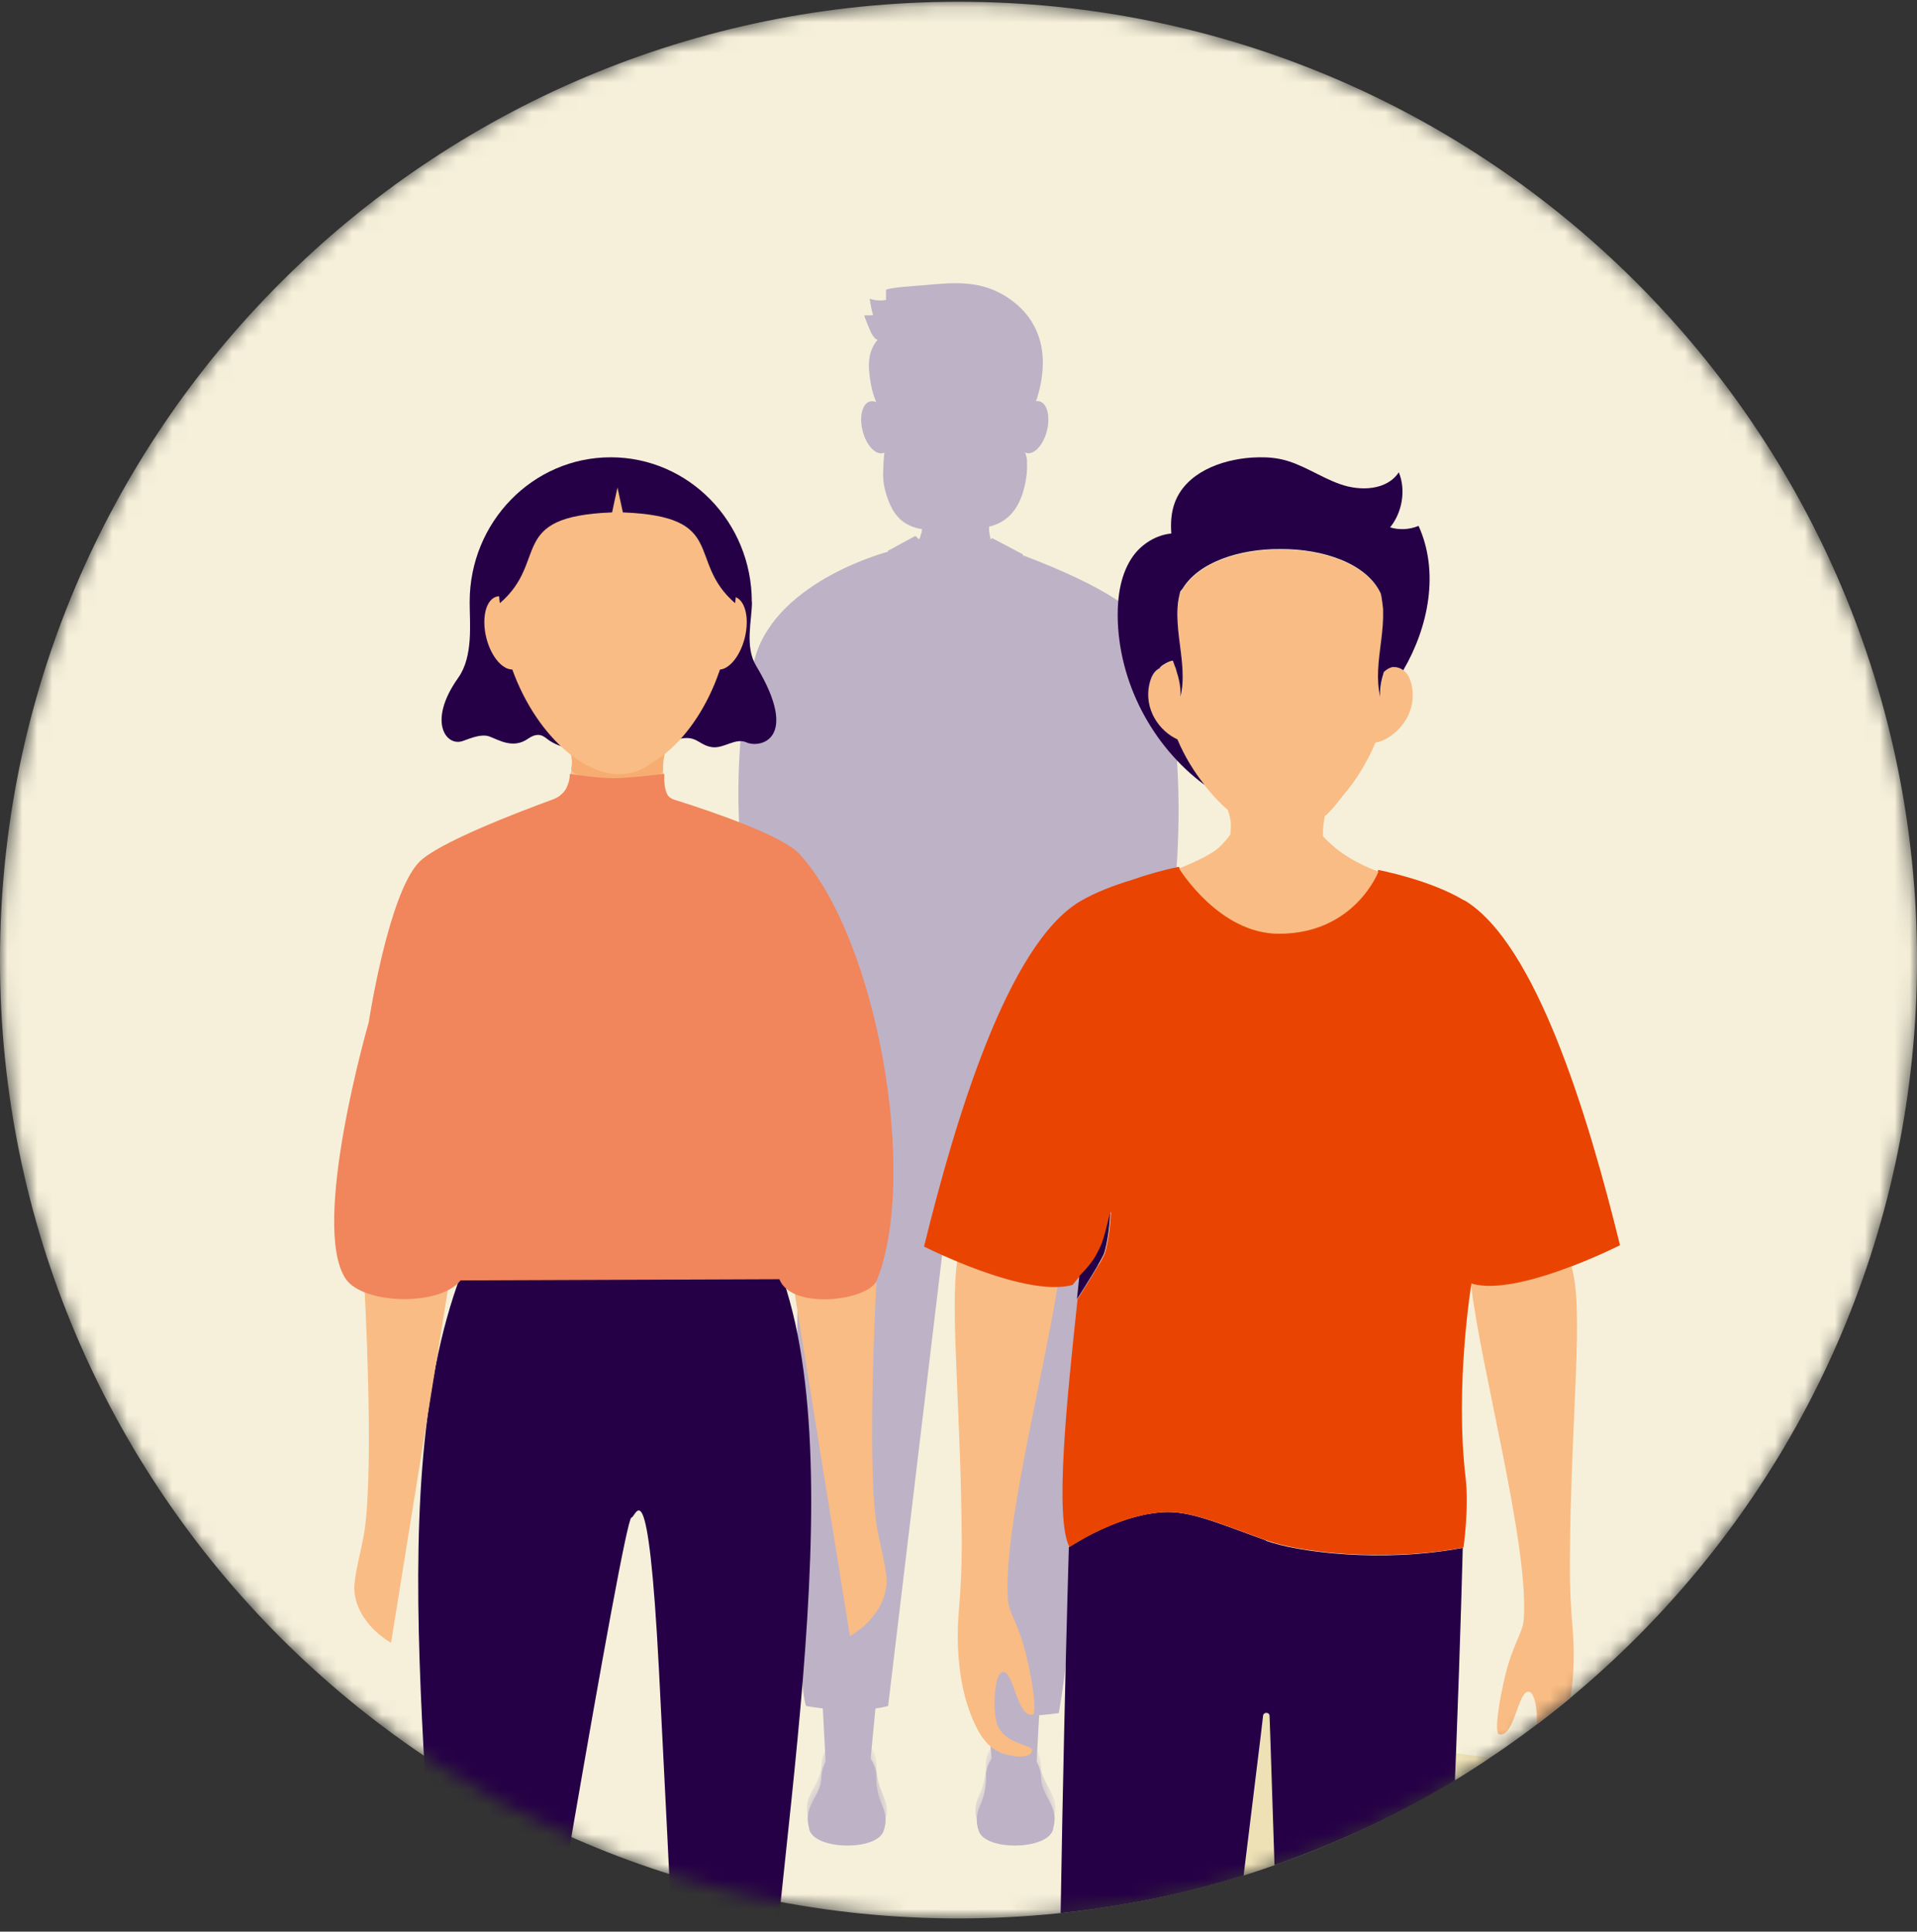 <svg width="128" height="129" viewBox="0 0 128 129" fill="none" xmlns="http://www.w3.org/2000/svg">
<rect x="0" y="0" width="128" height="129" fill="#333333" stroke="none"/>
<mask id="mask0_1088_75489" style="mask-type:luminance" maskUnits="userSpaceOnUse" x="0" y="0" width="128" height="129">
<path d="M64 128.119C99.35 128.119 128 99.469 128 64.119C128 28.769 99.35 0.119 64 0.119C28.65 0.119 0 28.769 0 64.119C0 99.469 28.65 128.119 64 128.119Z" fill="white"/>
</mask>
<g mask="url(#mask0_1088_75489)">
<path d="M64 128.119C99.35 128.119 128 99.469 128 64.119C128 28.769 99.35 0.119 64 0.119C28.65 0.119 0 28.769 0 64.119C0 99.469 28.65 128.119 64 128.119Z" fill="#F6F0DA"/>
<path d="M61.221 33.069C61.651 34.349 62.111 34.589 60.931 37.039C61.771 38.459 65.941 38.529 66.481 37.039C65.681 34.979 66.111 34.459 66.341 33.069C66.571 31.679 60.791 31.789 61.221 33.069Z" fill="#BEB2C7"/>
<path d="M61.121 33.119C61.351 33.799 61.711 34.689 61.551 35.479C61.521 35.639 62.431 35.769 63.701 35.699C64.781 35.639 66.041 35.629 66.031 35.379C66.001 34.579 66.361 33.649 66.451 33.099C66.681 31.719 60.691 31.829 61.121 33.119Z" fill="#BEB2C7"/>
<path d="M69.906 28.761C70.144 27.807 69.92 26.93 69.406 26.802C68.891 26.673 68.281 27.343 68.043 28.296C67.805 29.25 68.029 30.128 68.544 30.256C69.058 30.384 69.668 29.715 69.906 28.761Z" fill="#BEB2C7"/>
<path d="M58.958 30.261C59.473 30.132 59.697 29.255 59.459 28.301C59.221 27.348 58.611 26.678 58.096 26.807C57.582 26.935 57.358 27.812 57.596 28.766C57.834 29.72 58.444 30.389 58.958 30.261Z" fill="#BEB2C7"/>
<path d="M68.621 24.719C68.621 20.519 58.541 20.519 58.531 24.719C58.531 24.719 57.92 30.979 61.34 34.379C62.691 35.729 64.871 35.729 66.221 34.379C69.641 30.969 68.621 24.719 68.621 24.719Z" fill="#BEB2C7"/>
<path d="M62.91 32.889H65.59C65.59 32.889 65.64 33.959 64.37 33.959C62.71 33.959 62.91 32.889 62.91 32.889Z" fill="#BEB2C7"/>
<path d="M68.581 30.839C68.581 30.689 68.531 30.389 68.441 30.219C68.391 30.119 68.21 30.409 68.191 30.439C68.061 30.649 67.96 30.869 67.871 31.099C67.82 31.239 67.79 31.389 67.701 31.509C67.63 31.609 67.531 31.689 67.421 31.739C67.27 31.819 67.1 31.849 66.93 31.849C66.79 31.849 66.641 31.819 66.52 31.749C66.4 31.679 66.3 31.559 66.21 31.439L65.52 30.599C65.121 30.119 64.35 30.329 63.821 30.409C63.211 30.499 62.6 30.699 62.111 31.129C62.06 31.169 62.011 31.219 61.961 31.269C61.84 31.379 61.721 31.489 61.581 31.569C61.111 31.819 60.441 31.699 60.111 31.239C59.961 31.029 59.17 30.019 59.081 30.199C58.99 30.379 58.98 31.299 58.971 31.519C58.931 32.299 59.151 33.089 59.471 33.779C60.16 35.269 61.48 35.439 62.8 35.399C63.321 35.379 63.85 35.369 64.371 35.349C65.331 35.319 66.341 35.269 67.141 34.669C67.68 34.269 68.04 33.669 68.251 33.039C68.481 32.359 68.621 31.549 68.57 30.839H68.581ZM65.031 32.979C64.531 33.349 63.971 33.369 63.41 33.189C63.17 33.109 63.27 32.679 63.511 32.759C63.98 32.909 64.421 32.899 64.831 32.599C65.04 32.449 65.24 32.829 65.031 32.979Z" fill="#BEB2C7"/>
<path d="M59.83 23.649C59.64 23.939 59.49 24.269 59.36 24.579C59.13 25.119 58.97 25.679 58.88 26.259C58.85 26.439 58.84 26.629 58.81 26.809C58.76 27.349 58.78 27.379 58.64 27.129C58.38 26.629 58.22 26.089 58.13 25.539C58.04 24.989 57.97 24.419 58.06 23.869C58.13 23.419 58.33 22.999 58.63 22.649C58.86 22.379 59.16 22.189 59.46 22.009C59.89 21.739 60.34 21.469 60.84 21.379C61.7 21.209 62.23 21.519 61.48 22.129C61.06 22.469 60.61 22.769 60.24 23.149C60.09 23.309 59.95 23.479 59.83 23.669V23.649Z" fill="#BEB2C7"/>
<path d="M58.3 21.059C58.2 20.699 58.12 20.329 58.07 19.949C58.42 20.069 58.79 20.099 59.16 20.029C59.16 19.809 59.16 19.599 59.16 19.379C59.16 19.199 61.59 19.059 61.78 19.039C63.63 18.869 65.31 18.719 66.99 19.689C68.42 20.529 69.35 21.779 69.58 23.429C69.8 24.999 69.3 27.059 68.4 28.369C68.4 27.949 68.64 26.959 68.53 26.559C68.47 26.159 68.33 25.779 68.13 25.419C67.75 24.709 67.15 24.119 66.47 23.699C65.38 23.029 64.12 22.679 62.86 22.519C61.71 22.369 60.3 22.229 59.17 22.549C58.62 22.699 58.53 22.839 58.2 22.289C58.14 22.189 57.67 21.059 57.71 21.059C57.9 21.059 58.09 21.059 58.29 21.049L58.3 21.059Z" fill="#BEB2C7"/>
<path d="M54.931 113.929L58.461 114.029L58.061 118.209L55.151 118.129L54.931 113.929Z" fill="#BEB2C7"/>
<path d="M54.03 122.159C54.39 123.559 58.52 123.619 58.99 122.289C59.2 121.709 59.17 121.159 58.92 120.609C58.6 119.909 58.5 119.239 58.51 118.589C58.53 117.599 57.57 116.569 56.7 116.569C55.9 116.569 54.88 117.489 54.84 118.669C54.82 119.349 54.66 119.529 54.24 120.359C53.93 120.969 53.84 121.399 54.04 122.149L54.03 122.159Z" fill="#BEB2C7"/>
<mask id="mask1_1088_75489" style="mask-type:luminance" maskUnits="userSpaceOnUse" x="53" y="116" width="7" height="8">
<path d="M54.03 122.159C54.39 123.559 58.52 123.619 58.99 122.289C59.2 121.709 59.17 121.159 58.92 120.609C58.6 119.909 58.5 119.239 58.51 118.589C58.53 117.599 57.57 116.569 56.7 116.569C55.9 116.569 54.88 117.489 54.84 118.669C54.82 119.349 54.66 119.529 54.24 120.359C53.93 120.969 53.84 121.399 54.04 122.149L54.03 122.159Z" fill="white"/>
</mask>
<g mask="url(#mask1_1088_75489)">
<path d="M54.03 122.159C54.39 123.559 58.52 123.619 58.99 122.289C59.2 121.709 59.17 121.159 58.92 120.609C58.6 119.909 58.5 119.239 58.51 118.589C58.53 117.599 57.57 116.569 56.7 116.569C55.9 116.569 54.88 117.489 54.84 118.669C54.82 119.349 54.66 119.529 54.24 120.359C53.93 120.969 53.84 121.399 54.04 122.149L54.03 122.159Z" fill="#BEB2C7"/>
<path d="M53.94 121.279C54.3 122.679 58.66 122.779 59.13 121.459C59.34 120.879 59.18 120.339 58.93 119.789C58.61 119.089 58.51 118.419 58.52 117.769C58.54 116.779 57.58 115.749 56.71 115.749C55.91 115.749 54.89 116.669 54.85 117.849C54.83 118.529 54.67 118.709 54.25 119.539C53.94 120.149 53.76 120.519 53.95 121.269L53.94 121.279Z" fill="#BEB2C7"/>
</g>
<path d="M69.42 113.929L65.88 114.029L66.29 118.209L69.19 118.129L69.42 113.929Z" fill="#BEB2C7"/>
<path d="M70.32 122.159C69.96 123.559 65.83 123.619 65.36 122.289C65.15 121.709 65.18 121.159 65.43 120.609C65.75 119.909 65.85 119.239 65.84 118.589C65.82 117.599 66.78 116.569 67.65 116.569C68.45 116.569 69.47 117.489 69.51 118.669C69.53 119.349 69.69 119.529 70.11 120.359C70.42 120.969 70.51 121.399 70.31 122.149L70.32 122.159Z" fill="#BEB2C7"/>
<mask id="mask2_1088_75489" style="mask-type:luminance" maskUnits="userSpaceOnUse" x="65" y="116" width="6" height="8">
<path d="M70.32 122.159C69.96 123.559 65.83 123.619 65.36 122.289C65.15 121.709 65.18 121.159 65.43 120.609C65.75 119.909 65.85 119.239 65.84 118.589C65.82 117.599 66.78 116.569 67.65 116.569C68.45 116.569 69.47 117.489 69.51 118.669C69.53 119.349 69.69 119.529 70.11 120.359C70.42 120.969 70.51 121.399 70.31 122.149L70.32 122.159Z" fill="white"/>
</mask>
<g mask="url(#mask2_1088_75489)">
<path d="M70.32 122.159C69.96 123.559 65.83 123.619 65.36 122.289C65.15 121.709 65.18 121.159 65.43 120.609C65.75 119.909 65.85 119.239 65.84 118.589C65.82 117.599 66.78 116.569 67.65 116.569C68.45 116.569 69.47 117.489 69.51 118.669C69.53 119.349 69.69 119.529 70.11 120.359C70.42 120.969 70.51 121.399 70.31 122.149L70.32 122.159Z" fill="#BEB2C7"/>
<path d="M70.41 121.279C70.05 122.679 65.69 122.779 65.22 121.459C65.01 120.879 65.17 120.339 65.42 119.789C65.74 119.089 65.84 118.419 65.83 117.769C65.81 116.779 66.77 115.749 67.64 115.749C68.44 115.749 69.46 116.669 69.5 117.849C69.52 118.529 69.68 118.709 70.1 119.539C70.41 120.149 70.59 120.519 70.4 121.269L70.41 121.279Z" fill="#BEB2C7"/>
</g>
<path d="M53.681 64.989C53.681 64.989 52.461 109.849 53.821 113.929C53.821 113.929 57.001 114.549 59.301 113.929L63.691 77.269L65.161 114.029C67.151 115.009 70.701 114.399 70.701 114.399C72.711 102.719 74.341 65.319 74.341 65.319L53.661 64.978L53.681 64.989Z" fill="#BEB2C7"/>
<path d="M61.61 65.649C64.16 66.229 66.4 65.649 66.4 65.649L68.3 37.019L66.25 35.939L63.7 38.119L61.12 35.789L59.28 36.789L61.61 65.649Z" fill="#BEB2C7"/>
<path d="M65.44 54.919L64.33 41.649L65.14 40.059L63.69 38.369L62.07 39.949L62.9 41.639L62.23 55.919L65.44 54.919Z" fill="#BEB2C7"/>
<path d="M59.87 39.179C60.17 39.719 60.84 40.229 61.32 40.599C61.35 40.619 61.39 40.629 61.42 40.599C61.74 40.339 62.05 40.069 62.36 39.789C62.85 39.349 63.35 38.889 63.75 38.349C63.8 38.279 63.68 38.209 63.63 38.279C63.23 38.819 62.72 39.279 62.23 39.719C61.93 39.989 61.63 40.249 61.32 40.499H61.42C61.24 40.359 61.06 40.209 60.89 40.049C60.61 39.799 60.18 39.439 59.99 39.109C59.95 39.029 59.96 39.179 59.99 39.259L59.86 39.179H59.87Z" fill="#BEB2C7"/>
<path d="M63.651 38.359C64.311 39.139 64.951 39.929 65.601 40.719C65.621 40.739 65.661 40.749 65.681 40.729C66.001 40.509 66.321 40.279 66.631 40.039C67.061 39.709 67.751 39.179 68.051 38.709C68.101 38.639 67.981 38.569 67.931 38.639C67.621 39.099 66.931 39.629 66.491 39.969C66.201 40.189 65.911 40.409 65.611 40.609C65.641 40.609 65.671 40.609 65.691 40.619C65.041 39.829 64.391 39.039 63.741 38.259C63.681 38.189 63.581 38.289 63.641 38.359H63.651Z" fill="#BEB2C7"/>
<path d="M55.58 58.269C56.07 58.008 56.61 57.828 57.13 57.618C57.57 57.438 58 57.269 58.44 57.099C59.38 56.728 60.33 56.339 61.31 56.078C61.4 56.059 61.36 55.919 61.27 55.949C60.28 56.218 59.31 56.618 58.35 56.989C57.91 57.158 57.47 57.339 57.03 57.519C56.52 57.728 55.99 57.898 55.51 58.158C55.43 58.199 55.51 58.319 55.58 58.279V58.269Z" fill="#BEB2C7"/>
<path d="M62.44 62.299H65.4L64.11 64.469C64.03 64.609 63.83 64.609 63.74 64.469L62.45 62.299H62.44Z" fill="#BEB2C7"/>
<path d="M68.301 37.089C68.301 37.089 74.151 39.199 75.831 41.109C80.081 45.939 78.661 62.259 77.491 64.439C77.101 65.169 76.621 65.529 76.621 65.529C76.521 66.759 76.611 68.379 76.471 69.829C76.321 71.439 70.911 73.969 66.101 73.719C66.101 73.719 66.161 69.559 66.321 64.039L64.011 63.179L66.381 61.859C66.691 52.089 67.271 39.509 68.301 37.079V37.089Z" fill="#BEB2C7"/>
<path d="M67.83 54.599C68.93 53.599 70.76 52.579 71.32 52.469C71.32 52.469 71.1 57.369 70.49 57.769C70.49 57.769 69.68 58.069 69.02 57.999L67.83 54.609V54.599Z" fill="#BEB2C7"/>
<path d="M69.4 58.099C69.57 58.699 65.93 60.389 65.9 61.019C65.9 61.109 69.79 60.249 69.8 60.169C69.87 59.379 69.6 58.629 69.43 58.019C69.41 57.929 69.38 58.019 69.41 58.109L69.4 58.099Z" fill="#BEB2C7"/>
<path d="M59.28 36.849C59.28 36.849 52.02 38.729 50.46 43.769C48.2 51.099 49.46 64.239 52.44 66.139C52.44 66.139 52.09 69.309 52.57 70.239C54.28 73.609 61.57 73.609 61.57 73.609C61.61 67.389 61.61 64.339 61.61 64.339C65.12 62.819 69.57 59.909 69.57 59.909C69.7 57.559 68.48 54.699 67.91 53.949C67.91 53.949 64.31 55.219 61.33 55.979C61.33 55.979 61.02 39.759 59.28 36.839V36.849Z" fill="#BEB2C7"/>
<path d="M51.44 55.229C51.44 53.999 52.94 53.439 54.61 53.359C56.25 53.279 58.75 55.469 58.47 56.999L55.51 58.209C55.23 57.799 55.19 57.259 54.14 56.819C52.65 56.209 51.44 55.799 51.44 55.219V55.229Z" fill="#BEB2C7"/>
<path d="M59.76 54.529C59.76 54.749 59.58 54.929 59.36 54.929C59.14 54.929 58.96 54.749 58.96 54.529C58.96 54.309 59.14 54.129 59.36 54.129C59.58 54.129 59.76 54.309 59.76 54.529Z" fill="#BEB2C7"/>
<path d="M59.84 66.758C59.84 66.978 59.66 67.158 59.44 67.158C59.22 67.158 59.04 66.978 59.04 66.758C59.04 66.538 59.22 66.358 59.44 66.358C59.66 66.358 59.84 66.538 59.84 66.758Z" fill="#BEB2C7"/>
<path d="M59.571 50.539C59.571 50.759 59.391 50.939 59.17 50.939C58.95 50.939 58.77 50.759 58.77 50.539C58.77 50.319 58.95 50.139 59.17 50.139C59.391 50.139 59.571 50.319 59.571 50.539Z" fill="#BEB2C7"/>
<path d="M69.7 59.879C67.59 61.089 65.49 62.299 63.32 63.389C61.15 64.479 58.94 65.489 56.54 65.969C55.86 66.109 55.17 66.209 54.49 66.279C53.81 66.349 53.11 66.399 52.46 66.139L52.42 66.549C52.95 66.719 53.61 66.719 54.14 66.709C54.71 66.699 55.34 66.599 55.92 66.499C57.14 66.299 58.32 65.909 59.47 65.469C61.76 64.599 63.95 63.459 66.08 62.279C67.32 61.599 68.55 60.889 69.78 60.189C69.86 60.139 69.78 59.829 69.71 59.869L69.7 59.879Z" fill="#BEB2C7"/>
<path d="M72.35 65.459C70.86 65.229 69.38 64.899 67.93 64.499C67.39 64.349 66.85 64.199 66.31 64.029C66.22 63.999 66.19 64.139 66.27 64.159C67.1 64.489 68.6 65.029 69.78 65.289C71.31 65.639 72.88 66.129 74.45 66.199C75.16 66.229 75.88 66.219 76.57 66.069C76.57 65.809 76.59 65.549 76.62 65.519C75.24 65.849 73.72 65.659 72.34 65.439L72.35 65.459Z" fill="#BEB2C7"/>
<path d="M97.229 117.099C97.209 117.689 97.179 118.279 97.159 118.879C97.949 118.399 98.719 117.899 99.479 117.379C98.739 117.279 97.989 117.179 97.229 117.089V117.099Z" fill="#EDE1B5"/>
<path d="M84.79 114.589C84.79 114.319 84.39 114.299 84.36 114.569L84.2 115.929L83.06 125.239C83.75 125.029 84.44 124.779 85.13 124.539L84.85 115.959L84.8 114.579L84.79 114.589Z" fill="#EDE1B5"/>
<path d="M24.239 114.239C24.169 114.169 24.09 114.119 24.02 114.059C24.09 114.119 24.169 114.179 24.239 114.239Z" fill="#F9BC84"/>
<g opacity="0.5">
<path d="M36.49 51.699C36.49 51.699 36.48 51.699 36.47 51.679C36.51 51.839 36.53 51.999 36.53 52.159C36.53 51.999 36.51 51.839 36.49 51.689V51.699Z" fill="#F9BC84"/>
</g>
<g opacity="0.5">
<path d="M36.48 52.809C36.48 52.809 36.48 52.819 36.48 52.829C36.51 52.629 36.52 52.449 36.52 52.279C36.52 52.449 36.52 52.619 36.47 52.809H36.48Z" fill="#F9BC84"/>
</g>
<g opacity="0.5">
<path d="M44.02 51.948C44.04 51.818 44.06 51.688 44.09 51.568C44.09 51.568 44.09 51.568 44.07 51.578C44.05 51.698 44.03 51.828 44.01 51.948H44.02Z" fill="#F9BC84"/>
</g>
<path d="M84.539 102.879C81.089 101.629 79.449 100.899 77.679 100.989C75.669 101.099 73.629 102.039 72.429 102.689L71.369 103.319C71.369 103.319 71.219 108.289 71.059 115.399C70.979 119.079 70.889 123.329 70.819 127.759C75.029 127.319 79.119 126.469 83.039 125.249L84.179 115.939L84.339 114.579C84.369 114.319 84.769 114.329 84.769 114.599L84.819 115.979L85.099 124.559C89.329 123.079 93.369 121.189 97.149 118.899C97.169 118.289 97.199 117.699 97.219 117.119C97.529 109.059 97.669 103.369 97.669 103.369C92.219 104.399 86.619 103.649 84.529 102.899L84.539 102.879Z" fill="#260046"/>
<path d="M63.909 84.259C63.429 87.589 64.169 94.089 64.219 103.069C64.219 104.549 64.159 106.029 64.029 107.499C63.869 109.349 63.839 112.649 65.189 115.339C65.399 115.749 65.909 116.749 66.949 117.099C67.839 117.399 68.909 117.419 68.909 116.869C68.909 116.509 67.349 116.549 66.679 115.379C66.239 114.619 66.339 111.759 66.949 111.659C67.689 111.539 67.909 114.729 68.939 114.509C69.259 114.439 68.969 112.329 68.509 110.479C68.009 108.449 67.369 107.729 67.299 106.849C66.949 102.339 69.659 91.969 70.609 85.939C68.609 86.019 65.829 85.049 63.899 84.239L63.909 84.259Z" fill="#F9BC84"/>
<path d="M104.92 84.549C102.72 85.399 99.91 86.209 98.21 85.709C98.85 91.319 102.12 103.249 101.74 108.169C101.67 109.059 101.03 109.779 100.53 111.799C100.07 113.649 99.77 115.759 100.1 115.829C101.14 116.039 101.35 112.859 102.09 112.979C102.47 113.039 102.65 114.139 102.63 115.149C103.38 114.579 104.13 113.989 104.86 113.389C105.15 111.629 105.1 109.949 105.01 108.809C104.88 107.339 104.81 105.859 104.82 104.379C104.88 94.389 105.8 87.439 104.92 84.549Z" fill="#F9BC84"/>
<path d="M97.739 60.119C95.449 58.739 92.029 58.099 92.029 58.099C92.029 58.099 90.459 62.249 85.369 62.249C81.369 62.249 78.709 57.889 78.709 57.889C77.629 58.109 76.559 58.419 75.559 58.769C74.459 59.099 73.149 59.579 72.079 60.219C67.299 63.099 63.809 74.649 61.699 83.249C61.699 83.249 62.609 83.709 63.909 84.249C65.829 85.049 68.619 86.019 70.619 85.949C70.979 85.939 71.319 85.899 71.619 85.809C71.619 85.809 71.789 85.589 72.089 85.229C72.369 84.909 72.579 84.699 72.839 84.369C73.109 84.029 73.309 83.639 73.489 83.249C73.739 82.719 73.979 81.609 74.129 81.039C74.129 80.999 74.169 80.909 74.169 80.949C74.159 81.699 73.989 82.979 73.779 83.669C73.649 84.099 72.249 86.289 71.949 86.769C71.239 93.419 70.399 101.379 71.409 103.319C71.409 103.319 71.819 103.049 72.469 102.689C73.669 102.039 75.709 101.089 77.719 100.989C79.489 100.899 81.129 101.639 84.579 102.879C86.659 103.629 92.259 104.369 97.719 103.349C97.719 103.349 98.099 100.709 97.859 98.679C97.129 92.499 98.249 85.719 98.249 85.719C99.939 86.229 102.749 85.399 104.959 84.559C106.769 83.869 108.169 83.159 108.169 83.159C106.059 74.559 102.569 63.009 97.789 60.129H97.779L97.739 60.119Z" fill="#EA4403"/>
<path d="M72.069 85.239L71.909 86.769C71.959 86.249 72.019 85.739 72.069 85.228V85.239Z" fill="#260046"/>
<path d="M74.149 80.948C74.149 80.948 74.119 80.999 74.109 81.038C73.959 81.609 73.719 82.719 73.469 83.249C73.289 83.638 73.089 84.028 72.819 84.368C72.559 84.698 72.359 84.909 72.069 85.219C72.019 85.719 71.959 86.228 71.909 86.758C72.219 86.278 73.609 84.088 73.739 83.659C73.949 82.978 74.119 81.689 74.129 80.939L74.149 80.948Z" fill="#260046"/>
<g opacity="0.5">
<path d="M82.34 54.239C82.1 53.999 81.89 53.749 81.68 53.499C81.99 54.129 82.31 54.669 82.14 55.509C82.09 55.739 83.79 56.829 85.3 56.849C86.83 56.869 88.32 55.889 88.3 55.549C88.28 55.109 88.36 54.739 88.46 54.379C87.61 55.159 86.55 55.589 85.47 55.629C84.33 55.579 83.2 55.119 82.33 54.239H82.34Z" fill="#F9BC84"/>
</g>
<path d="M93.74 44.779C93.74 44.779 93.71 44.779 93.7 44.759C93.59 44.669 93.47 44.619 93.35 44.589C93.23 44.559 93.1 44.539 92.98 44.549C92.82 44.579 92.62 44.659 92.43 44.859C92.25 45.419 92.12 45.989 92.17 46.579C92.02 45.979 92 45.369 92.03 44.759C92.09 43.469 92.4 42.149 92.36 40.849V40.689C92.36 40.579 92.34 40.459 92.32 40.349C92.31 40.219 92.28 40.099 92.26 39.979C92.24 39.879 92.22 39.779 92.21 39.689C91.3 37.689 88.39 36.689 85.5 36.709C82.76 36.689 80.05 37.579 78.97 39.359C78.92 39.409 78.87 39.479 78.82 39.539C78.73 39.889 78.66 40.249 78.64 40.609C78.54 41.999 78.9 43.389 78.97 44.769C79 45.379 78.97 45.989 78.83 46.589C78.88 45.979 78.74 45.389 78.55 44.809C78.55 44.729 78.53 44.639 78.52 44.559C78.5 44.559 78.48 44.549 78.46 44.539C78.41 44.409 78.37 44.279 78.32 44.149C78 44.199 77.68 44.409 77.46 44.589V44.639C77.17 44.779 76.91 45.069 76.77 45.649C76.34 47.439 77.48 48.879 78.63 49.409C79.13 50.559 79.76 51.569 80.44 52.449C80.49 52.509 80.54 52.589 80.6 52.649C81.04 53.189 81.5 53.689 81.99 54.089C82.16 54.599 82.26 55.069 82.15 55.729C81.87 56.149 81.38 56.639 81.16 56.789C80.29 57.399 78.73 57.999 78.73 57.999C78.73 57.999 81.38 62.359 85.39 62.359C90.47 62.359 92.04 58.209 92.04 58.209C92.04 58.209 90.46 57.679 89.19 56.649C89.03 56.509 88.6 56.159 88.34 55.839C88.32 55.349 88.38 54.929 88.46 54.499C88.46 54.499 88.48 54.499 88.48 54.479C88.54 54.439 88.59 54.399 88.64 54.349C89.02 53.969 89.36 53.549 89.67 53.129C90.51 52.179 91.25 50.969 91.84 49.599C93.12 49.359 94.73 47.739 94.24 45.679C94.13 45.249 93.97 44.979 93.76 44.809V44.789L93.74 44.779Z" fill="#F9BC84"/>
<path d="M92.429 44.859C92.629 44.659 92.819 44.589 92.979 44.549C93.099 44.549 93.229 44.549 93.349 44.589C93.469 44.619 93.589 44.679 93.699 44.759C95.399 41.849 96.109 38.179 94.719 35.119C94.119 35.369 93.439 35.409 92.819 35.219C93.629 34.229 93.889 32.719 93.399 31.539C92.609 32.749 90.829 32.819 89.469 32.329C88.109 31.849 86.899 30.949 85.489 30.659C84.859 30.529 84.219 30.519 83.579 30.559C81.489 30.699 79.189 31.589 78.449 33.549C78.199 34.209 78.159 34.919 78.209 35.629C77.229 35.719 76.269 36.299 75.669 37.119C74.849 38.259 74.619 39.729 74.629 41.139C74.669 45.519 76.909 49.819 80.429 52.419C79.739 51.549 79.109 50.539 78.619 49.379C77.469 48.859 76.329 47.409 76.759 45.619C76.899 45.039 77.149 44.749 77.449 44.609V44.559C77.669 44.379 77.989 44.179 78.309 44.119C78.359 44.249 78.409 44.379 78.449 44.509L78.499 44.609C78.499 44.609 78.549 44.789 78.539 44.769C78.729 45.349 78.859 45.939 78.819 46.549C78.969 45.949 78.989 45.339 78.959 44.729C78.889 43.349 78.539 41.949 78.629 40.569C78.649 40.199 78.719 39.849 78.809 39.499C78.859 39.439 78.909 39.379 78.959 39.319C80.029 37.549 82.749 36.649 85.489 36.669C88.379 36.649 91.289 37.649 92.199 39.649C92.249 39.869 92.279 40.089 92.309 40.319C92.319 40.429 92.339 40.549 92.349 40.659V40.819C92.389 42.119 92.079 43.429 92.019 44.729C91.989 45.349 92.019 45.959 92.159 46.549C92.109 45.959 92.239 45.379 92.419 44.829" fill="#260046"/>
<path d="M31.381 83.649C31.381 83.649 35.101 85.019 40.181 85.079C45.651 85.139 51.811 84.179 51.811 84.179C57.411 97.709 51.311 125.709 50.931 142.139C50.931 142.139 49.381 143.019 45.501 142.279C45.501 142.279 44.781 126.629 44.001 111.559C43.271 97.539 42.481 101.339 42.161 101.349C41.641 101.349 34.831 142.259 34.831 142.259C32.081 142.749 29.401 142.129 29.401 142.129C29.561 122.099 24.891 98.449 31.381 83.649Z" fill="#260046"/>
<path d="M50.21 40.199C50.21 41.409 49.71 43.179 50.49 44.469C53.44 49.379 50.75 49.989 49.84 49.579C49.11 49.249 48.34 49.999 47.56 49.899C46.79 49.799 46.56 49.249 45.78 49.289C45.06 49.319 44.53 49.719 43.83 49.749C42.6 49.809 41.48 49.859 40.8 49.859C40.04 49.859 38.24 50.479 36.67 49.449C36.36 49.239 36.03 48.799 35.25 49.339C34.26 50.029 33.31 49.419 32.69 49.189C32.06 48.949 31.13 49.439 30.79 49.519C29.7 49.769 28.59 48.079 30.6 45.259C31.61 43.829 31.36 41.649 31.36 40.199C31.36 34.859 35.58 30.539 40.78 30.539C45.98 30.539 50.2 34.859 50.2 40.199H50.21Z" fill="#260046"/>
<path d="M37.55 48.629C38.15 50.429 38.8 50.759 37.15 54.189C38.32 56.169 44.18 56.279 44.93 54.189C43.81 51.309 44.4 50.569 44.73 48.629C45.06 46.699 36.95 46.829 37.55 48.629Z" fill="#F9BC84"/>
<path d="M37.41 48.7C37.73 49.65 38.37 50.239 38.141 51.34C38.09 51.569 39.781 52.65 41.281 52.669C42.8 52.69 44.27 51.719 44.261 51.38C44.211 50.26 44.761 49.45 44.891 48.679C45.221 46.749 36.81 46.9 37.41 48.7Z" fill="#F7AD71"/>
<path d="M48.03 44.839C49.61 40.239 48.68 35.749 45.94 34.809C43.2 33.869 39.69 36.829 38.11 41.419C36.53 46.019 37.46 50.509 40.2 51.449C42.94 52.389 46.45 49.429 48.03 44.839Z" fill="#F9BC84"/>
<path d="M42.591 51.479C45.331 50.399 46.071 45.809 44.261 41.219C42.451 36.629 38.761 33.789 36.031 34.859C33.291 35.939 32.551 40.529 34.361 45.119C36.171 49.709 39.861 52.549 42.591 51.479Z" fill="#F9BC84"/>
<path d="M48.731 40.379C48.851 35.879 45.551 32.139 41.361 32.029C37.171 31.919 33.681 35.469 33.561 39.969C33.441 44.469 36.741 48.209 40.931 48.319C45.121 48.429 48.611 44.869 48.731 40.379Z" fill="#F9BC84"/>
<path d="M49.73 42.599C50.06 41.259 49.75 40.029 49.03 39.849C48.31 39.669 47.46 40.609 47.12 41.949C46.79 43.289 47.1 44.519 47.82 44.699C48.54 44.879 49.39 43.939 49.73 42.599Z" fill="#F9BC84"/>
<path d="M34.381 44.69C35.101 44.51 35.411 43.279 35.081 41.94C34.751 40.599 33.891 39.66 33.171 39.84C32.451 40.02 32.141 41.249 32.471 42.59C32.801 43.929 33.661 44.87 34.381 44.69Z" fill="#F9BC84"/>
<path d="M48.18 35.199C47.84 34.649 46.63 32.789 44 32.089C43.14 31.859 42.16 31.739 41.24 31.749H41.23C40.31 31.749 39.34 31.859 38.47 32.089C35.84 32.799 34.63 34.649 34.29 35.199C32.86 37.479 33.38 40.279 33.38 40.279C36.68 37.439 33.8 34.489 40.87 34.219C40.87 34.219 41.18 32.749 41.23 32.559C41.27 32.739 41.59 34.219 41.59 34.219C48.66 34.489 45.79 37.429 49.08 40.279C49.08 40.279 49.6 37.479 48.17 35.199H48.18Z" fill="#260046"/>
<path d="M58.53 85.419C58.53 85.419 57.87 97.169 58.51 101.719C58.67 102.859 59.25 104.819 59.2 105.749C59.05 108.029 56.75 109.269 56.75 109.269L52.91 85.429H58.54L58.53 85.419Z" fill="#F9BC84"/>
<path d="M24.33 85.869C24.33 85.869 24.99 97.619 24.35 102.169C24.19 103.309 23.61 105.269 23.66 106.189C23.81 108.469 26.11 109.709 26.11 109.709L29.95 85.869H24.32H24.33Z" fill="#F9BC84"/>
<path d="M38.04 51.689C38.04 51.689 39.87 51.969 40.99 51.969C42.02 51.969 44.36 51.679 44.36 51.679C44.34 52.429 44.32 53.189 45.03 53.409C47.34 54.129 52.24 55.789 53.38 57.029C58.57 62.729 61.34 78.459 58.55 85.499C58 86.869 52.85 87.519 52.04 85.429L30.75 85.509C29.39 87.249 24.24 87.129 23.08 85.399C20.7 81.819 24.62 68.279 24.62 68.279C24.62 68.279 25.91 59.779 27.96 57.599C29.17 56.309 34.59 54.239 36.94 53.379C37.6 53.139 38.04 52.509 38.04 51.799V51.679V51.689Z" fill="#F1855B"/>
</g>
</svg>
